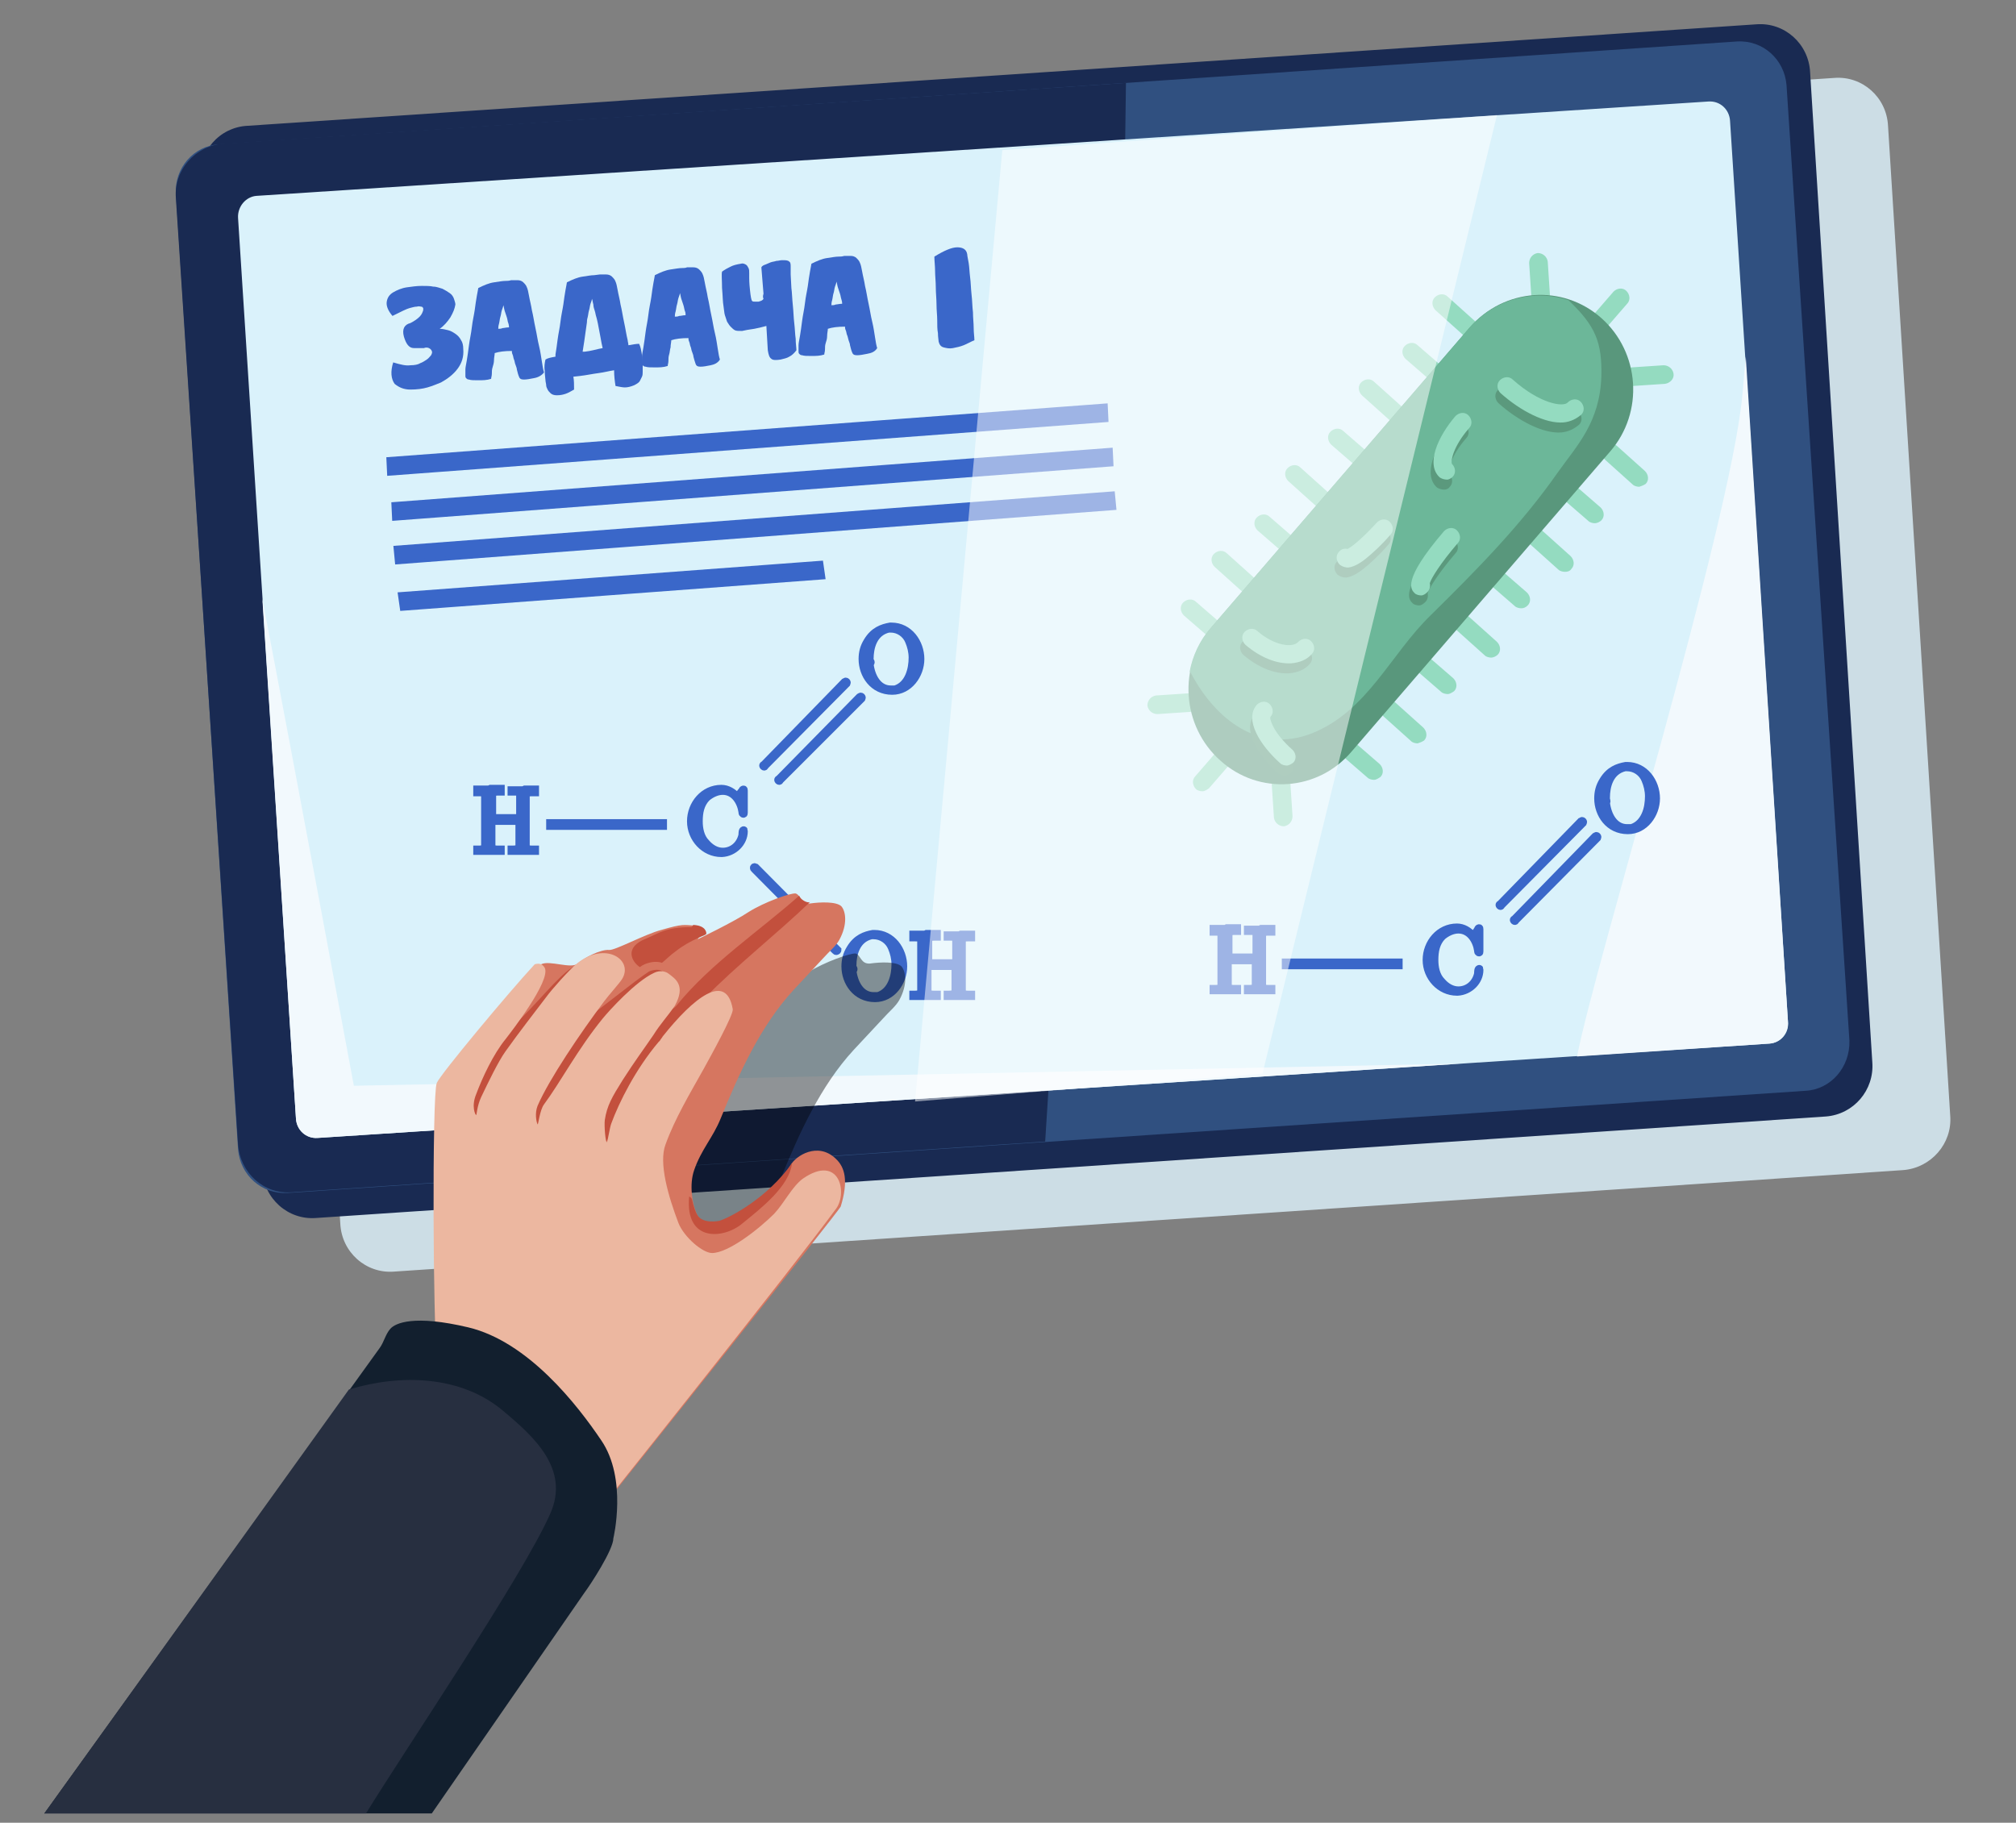 <?xml version="1.0" encoding="UTF-8"?> <!-- Generator: Adobe Illustrator 21.1.0, SVG Export Plug-In . SVG Version: 6.00 Build 0) --> <svg xmlns="http://www.w3.org/2000/svg" xmlns:xlink="http://www.w3.org/1999/xlink" id="Слой_1" x="0px" y="0px" viewBox="0 0 282 255" style="enable-background:new 0 0 282 255;" xml:space="preserve"><rect x="0" y="0" width="282" height="255" fill="#808080" stroke="none"/> <style type="text/css"> .st0{fill:#CCDDE5;} .st1{fill:#192A52;} .st2{fill:#305080;} .st3{fill:#DAF2FB;} .st4{fill:#F2F9FD;} .st5{fill:#3A67C9;stroke:#3A67C9;stroke-miterlimit:10;} .st6{fill:#3A67C9;stroke:#3A67C9;stroke-width:0.5;stroke-miterlimit:10;} .st7{fill:#94DBC0;} .st8{fill:#59977C;} .st9{fill:#6CB799;} .st10{fill:#5B997D;} .st11{fill:#3A67C9;} .st12{opacity:0.41;enable-background:new ;} .st13{fill:#D67660;} .st14{fill:#C3503D;} .st15{fill:#ECB7A0;} .st16{fill:#121F2E;} .st17{fill:#272F40;} .st18{opacity:0.51;fill:#FFFFFF;enable-background:new ;} </style> <path class="st0" d="M266.2,163.7L55.1,177.9c-3.9,0.3-7.3-2.7-7.5-6.7L38.9,32.7c-0.3-4,2.7-7.4,6.6-7.6l211.1-14.2 c3.9-0.3,7.3,2.7,7.5,6.7l8.7,138.5C273.1,160,270.1,163.4,266.2,163.7z"></path> <path class="st1" d="M255.4,156.2L44.2,170.4c-3.9,0.3-7.3-2.7-7.5-6.7L28,25.2c-0.3-4,2.7-7.4,6.6-7.6L245.7,3.4 c3.9-0.3,7.3,2.7,7.5,6.7l8.7,138.5C262.2,152.5,259.3,155.9,255.4,156.2z"></path> <path class="st2" d="M252.6,152.6L40.2,166.9c-3.6,0.2-6.6-2.5-6.9-6.1L24.6,27.1c-0.2-3.6,2.5-6.7,6-6.9L243,5.8 c3.6-0.2,6.6,2.5,6.9,6.1l8.8,133.7C258.8,149.3,256.1,152.4,252.6,152.6z"></path> <path class="st1" d="M150.6,106.4c1.9-17.2,4.9-34.3,5.8-51.6c0.8-14.4,0.9-28.8,1.1-43.2L31.2,20.1c-3.9,0.3-6.9,3.7-6.6,7.6 l8.7,132.4c0.3,4,3.6,7,7.5,6.7l105.4-7.1C147.3,141.9,148.6,124.1,150.6,106.4z"></path> <path class="st3" d="M247.5,146L44.4,159.2c-1.6,0.1-2.9-1.1-3-2.7l-8.1-126c-0.1-1.6,1.1-3,2.6-3.1L239,14.2c1.6-0.1,2.9,1.1,3,2.7 l8.1,126C250.3,144.5,249.1,145.9,247.5,146z"></path> <path class="st4" d="M244.2,49.9c-0.2,1.9-0.3,3.7-0.5,5.6c-1.8,18.4-20.6,79.3-23.1,92.3l26.9-1.8c1.6-0.1,2.7-1.5,2.6-3.1 L244.2,49.9z"></path> <path class="st4" d="M49.5,151.9c0,0-8.4-45.2-12.8-68.1l4.7,72.7c0.1,1.6,1.4,2.8,3,2.7l159.9-10.4L49.5,151.9z"></path> <g id="page1_7_"> <g> <g> <path id="g0-67_10_" class="st5" d="M103.2,111.5c-0.6-0.7-1.4-1.2-2.3-1.2c-2.5,0-4.3,2.2-4.3,4.6s1.9,4.5,4.3,4.5h0.1 c1.7-0.1,3.1-1.5,3.1-3.1c0-0.2,0-0.2-0.1-0.2c-0.2,0-0.2,0.5-0.2,0.7c-0.3,1.4-1.4,2.3-2.7,2.3c-0.9,0-1.7-0.5-2.3-1.2 c-0.8-0.8-1-2-1-3c0-1.2,0.2-2.4,1.1-3.3c0.6-0.5,1.4-0.9,2.2-0.9c1.6,0,2.5,1.5,2.7,2.9c0,0.1,0,0.3,0.2,0.3 c0.1,0,0.1-0.1,0.1-0.2v-3.1c0-0.1,0-0.2-0.1-0.2s-0.2,0.1-0.2,0.2C103.5,110.9,103.4,111.1,103.2,111.5z"></path> </g> <rect x="76.9" y="115.1" class="st5" width="15.9" height="0.5"></rect> <g> <path id="g0-72_19_" class="st5" d="M66.7,110.6v0.3H67c0.5,0,0.8,0,0.8,0.5c0,0.1,0,0.1,0,0.2v6.6c0,0.5-0.3,0.6-0.8,0.6 c-0.1,0-0.2,0-0.3,0v0.3h1.4h0.3h1.7v-0.3c-0.2,0-0.3,0-0.5,0c-0.5,0-0.8-0.1-0.8-0.6v-3.3h3.8v3.3c0,0.5-0.3,0.6-0.9,0.6h-0.2 v0.3h1.4h0.3h1.7v-0.3c-0.2,0-0.3,0-0.5,0c-0.5,0-0.8-0.1-0.8-0.6c0,0,0-0.1,0-0.2v-6.6c0-0.5,0.5-0.5,0.8-0.5c0.1,0,0.2,0,0.5,0 v-0.5h-1.5l-0.2,0.1h-1.7v0.3c0.1,0,0.2,0,0.5,0s0.7,0,0.7,0.5v3.1h-3.8v-3.1c0-0.5,0.5-0.5,0.9-0.5h0.3v-0.5h-1.5l-0.2,0.1h-1.7 V110.6z"></path> </g> <g> <path id="g1-64_9_" class="st5" d="M105.7,121.3L105.7,121.3c-0.2-0.1-0.3,0-0.3,0.1s0,0.1,0.1,0.2l11.3,11.4 c0.1,0.1,0.1,0.1,0.2,0.1s0.2-0.1,0.2-0.2l-0.1-0.1L105.7,121.3z"></path> </g> <g> <path id="g0-79_19_" class="st5" d="M122.1,130.6c-1.1,0.2-2.3,0.6-3.2,2.1c-0.5,0.8-0.7,1.6-0.7,2.5c0,2.2,1.5,4.5,4.2,4.5 c2.4,0,4-2.3,4-4.5c0-2.3-1.6-4.6-4.1-4.6C122.2,130.6,122.2,130.6,122.1,130.6z M119.3,135.3v-0.2c0-1.6,0.5-3.7,2.6-4.2 c0.1,0,0.2,0,0.3,0c1.1,0,2.1,0.7,2.5,1.7c0.3,0.7,0.5,1.5,0.5,2.3c0,1.6-0.5,3.8-2.4,4.4c-0.2,0-0.3,0-0.6,0 c-1.8,0-2.7-1.8-2.9-3.5C119.5,135.7,119.5,135.5,119.3,135.3z"></path> </g> <g> <path id="g0-72_18_" class="st5" d="M127.7,130.9v0.3h0.3c0.5,0,0.8,0,0.8,0.5c0,0.1,0,0.1,0,0.2v6.6c0,0.5-0.3,0.6-0.8,0.6 c-0.1,0-0.2,0-0.3,0v0.3h1.4h0.3h1.7v-0.3c-0.2,0-0.3,0-0.5,0c-0.5,0-0.8-0.1-0.8-0.6v-3.3h3.8v3.3c0,0.5-0.3,0.6-0.9,0.6h-0.2 v0.3h1.4h0.3h1.7v-0.3c-0.2,0-0.3,0-0.5,0c-0.5,0-0.8-0.1-0.8-0.6c0,0,0-0.1,0-0.2v-6.6c0-0.5,0.5-0.5,0.8-0.5c0.1,0,0.2,0,0.5,0 v-0.5h-1.5l-0.2,0.1h-1.7v0.3c0.1,0,0.2,0,0.5,0s0.7,0,0.7,0.5v3.1h-3.8v-3.1c0-0.5,0.5-0.5,0.9-0.5h0.3v-0.5h-1.5l-0.2,0.1h-1.7 V130.9z"></path> </g> <g> <path id="g1-0_20_" class="st5" d="M118.4,95.7c0-0.1,0.1-0.1,0.1-0.2s-0.1-0.2-0.2-0.2s-0.1,0.1-0.2,0.1L106.8,107 c-0.1,0-0.1,0.1-0.1,0.1c0,0.1,0.1,0.2,0.2,0.2c0,0,0.1,0,0.1-0.1L118.4,95.7z"></path> </g> <g> <path id="g1-0_19_" class="st5" d="M120.5,97.8c0-0.1,0.1-0.1,0.1-0.2s-0.1-0.2-0.2-0.2s-0.1,0.1-0.2,0.1L108.9,109 c-0.1,0-0.1,0.1-0.1,0.1c0,0.1,0.1,0.2,0.2,0.2c0,0,0.1,0,0.1-0.1L120.5,97.8z"></path> </g> <g> <path id="g0-79_18_" class="st5" d="M124.5,87.6c-1.1,0.2-2.3,0.6-3.2,2.1c-0.5,0.8-0.7,1.6-0.7,2.5c0,2.2,1.5,4.5,4.2,4.5 c2.4,0,4-2.3,4-4.5c0-2.3-1.6-4.6-4.1-4.6C124.6,87.6,124.6,87.6,124.5,87.6z M121.7,92.4v-0.2c0-1.6,0.5-3.7,2.6-4.2 c0.1,0,0.2,0,0.3,0c1.1,0,2.1,0.7,2.5,1.7c0.3,0.7,0.5,1.5,0.5,2.3c0,1.6-0.5,3.8-2.4,4.4c-0.2,0-0.3,0-0.6,0 c-1.8,0-2.7-1.8-2.9-3.5C121.9,92.7,121.9,92.6,121.7,92.4z"></path> </g> </g> </g> <g id="page1_5_"> <g> <path id="g0-67_3_" class="st5" d="M206.1,130.9c-0.6-0.7-1.4-1.2-2.3-1.2c-2.5,0-4.3,2.2-4.3,4.6s1.9,4.5,4.3,4.5h0.1 c1.7-0.1,3.1-1.5,3.1-3.1c0-0.2,0-0.2-0.1-0.2c-0.2,0-0.2,0.5-0.2,0.7c-0.3,1.4-1.4,2.3-2.7,2.3c-0.9,0-1.7-0.5-2.3-1.2 c-0.8-0.8-1-2-1-3c0-1.2,0.2-2.4,1.1-3.3c0.6-0.5,1.4-0.9,2.2-0.9c1.6,0,2.5,1.5,2.7,2.9c0,0.1,0,0.3,0.2,0.3 c0.1,0,0.1-0.1,0.1-0.2V130c0-0.1,0-0.2-0.1-0.2s-0.2,0.1-0.2,0.2C206.5,130.3,206.3,130.6,206.1,130.9z"></path> </g> <rect x="179.8" y="134.6" class="st5" width="15.9" height="0.5"></rect> <g> <path id="g0-72_3_" class="st5" d="M169.7,130.1v0.3h0.3c0.5,0,0.8,0,0.8,0.5c0,0.1,0,0.1,0,0.2v6.6c0,0.5-0.3,0.6-0.8,0.6 c-0.1,0-0.2,0-0.3,0v0.3h1.4h0.3h1.7v-0.3c-0.2,0-0.3,0-0.5,0c-0.5,0-0.8-0.1-0.8-0.6v-3.3h3.8v3.3c0,0.5-0.3,0.6-0.9,0.6h-0.2 v0.3h1.4h0.3h1.7v-0.3c-0.2,0-0.3,0-0.5,0c-0.5,0-0.8-0.1-0.8-0.6c0,0,0-0.1,0-0.2v-6.6c0-0.5,0.5-0.5,0.8-0.5c0.1,0,0.2,0,0.5,0 v-0.5h-1.5l-0.2,0.1h-1.7v0.3c0.1,0,0.2,0,0.5,0s0.7,0,0.7,0.5v3.1h-3.8v-3.1c0-0.5,0.5-0.5,0.9-0.5h0.3v-0.5h-1.5l-0.2,0.1h-1.7 V130.1z"></path> </g> <g> <path id="g1-0_8_" class="st5" d="M221.4,115.2c0-0.1,0.1-0.1,0.1-0.2s-0.1-0.2-0.2-0.2c-0.1,0-0.1,0.1-0.2,0.1l-11.3,11.6 c-0.1,0-0.1,0.1-0.1,0.1c0,0.1,0.1,0.2,0.2,0.2c0,0,0.1,0,0.1-0.1L221.4,115.2z"></path> </g> <g> <path id="g1-0_7_" class="st5" d="M223.4,117.3c0-0.1,0.1-0.1,0.1-0.2s-0.1-0.2-0.2-0.2c-0.1,0-0.1,0.1-0.2,0.1l-11.3,11.6 c-0.1,0-0.1,0.1-0.1,0.1c0,0.1,0.1,0.2,0.2,0.2c0,0,0.1,0,0.1-0.1L223.4,117.3z"></path> </g> <g> <path id="g0-79_3_" class="st5" d="M227.4,107.1c-1.1,0.2-2.3,0.6-3.2,2.1c-0.5,0.8-0.7,1.6-0.7,2.5c0,2.2,1.5,4.5,4.2,4.5 c2.4,0,4-2.3,4-4.5c0-2.3-1.6-4.6-4.1-4.6C227.6,107.1,227.6,107.1,227.4,107.1z M224.7,111.8v-0.2c0-1.6,0.5-3.7,2.6-4.2 c0.1,0,0.2,0,0.3,0c1.1,0,2.1,0.7,2.5,1.7c0.3,0.7,0.5,1.5,0.5,2.3c0,1.6-0.5,3.8-2.4,4.4c-0.2,0-0.3,0-0.6,0 c-1.8,0-2.7-1.8-2.9-3.5C224.8,112.2,224.8,112.1,224.7,111.8z"></path> </g> </g> <polygon class="st6" points="154.8,58.8 54.4,66.3 54.3,64.2 154.7,56.7 "></polygon> <polygon class="st6" points="155.5,65 55.1,72.6 55,70.5 155.4,62.9 "></polygon> <polygon class="st6" points="155.9,71.1 55.5,78.7 55.3,76.6 155.7,69 "></polygon> <polygon class="st6" points="115.2,80.8 56.2,85.2 55.9,83.1 114.9,78.7 "></polygon> <g> <g> <path class="st7" d="M224.1,45.9c-0.3,0-0.7-0.1-0.9-0.3c-0.5-0.5-0.6-1.3-0.1-1.8l2.6-3c0.5-0.5,1.3-0.6,1.8-0.1s0.6,1.3,0.1,1.8 l-2.6,3C224.7,45.7,224.4,45.9,224.1,45.9"></path> <path class="st7" d="M168.2,110.7c-0.3,0-0.7-0.1-0.9-0.3c-0.5-0.5-0.6-1.3-0.1-1.8l2.6-3c0.5-0.5,1.3-0.6,1.8-0.1 s0.6,1.3,0.1,1.8l-2.6,3C168.8,110.5,168.5,110.7,168.2,110.7"></path> <path class="st7" d="M232.9,53.7l-4.5,0.3c-0.7,0-1.3-0.5-1.4-1.2c0-0.7,0.5-1.3,1.2-1.4l4.5-0.3c0.7,0,1.3,0.5,1.4,1.2 C234.2,53,233.6,53.6,232.9,53.7"></path> <path class="st7" d="M215.6,42.6c-0.7,0-1.3-0.5-1.4-1.2l-0.3-4.6c0-0.7,0.5-1.3,1.2-1.4l0,0c0.7,0,1.3,0.5,1.4,1.2l0.3,4.6 C216.8,42,216.3,42.6,215.6,42.6L215.6,42.6z"></path> <path class="st7" d="M166.4,99.6l-4.5,0.3c-0.7,0-1.3-0.5-1.4-1.2c0-0.7,0.5-1.3,1.2-1.4l4.5-0.3c0.7,0,1.3,0.5,1.4,1.2 C167.6,99,167.1,99.6,166.4,99.6"></path> <path class="st7" d="M179.6,115.6c-0.7,0-1.3-0.5-1.4-1.2l-0.3-4.6c0-0.7,0.5-1.3,1.2-1.4c0.7,0,1.3,0.5,1.4,1.2l0.3,4.6 C180.8,114.9,180.3,115.5,179.6,115.6"></path> <path class="st7" d="M218.9,80c-0.3,0-0.7-0.1-0.9-0.3l-3.9-3.5c-0.5-0.5-0.6-1.3-0.1-1.8s1.3-0.6,1.8-0.1l3.9,3.5 c0.5,0.5,0.6,1.3,0.1,1.8C219.6,79.9,219.3,80,218.9,80"></path> <path class="st7" d="M229.3,68.1c-0.3,0-0.7-0.1-0.9-0.3l-3.9-3.5c-0.5-0.5-0.6-1.3-0.1-1.8s1.3-0.6,1.8-0.1l3.9,3.5 c0.5,0.5,0.6,1.3,0.1,1.8C229.9,67.9,229.6,68,229.3,68.1"></path> <path class="st7" d="M205.6,47.2c-0.3,0-0.7-0.1-0.9-0.3l-3.9-3.5c-0.5-0.5-0.6-1.3-0.1-1.8s1.3-0.6,1.8-0.1l3.9,3.5 c0.5,0.5,0.6,1.3,0.1,1.8C206.3,47,206,47.1,205.6,47.2"></path> <path class="st7" d="M212.8,85.1c-0.3,0-0.7-0.1-0.9-0.3l-3-2.6c-0.5-0.5-0.6-1.3-0.1-1.8s1.3-0.6,1.8-0.1l3,2.6 c0.5,0.5,0.6,1.3,0.1,1.8C213.4,85,213.1,85.1,212.8,85.1"></path> <path class="st7" d="M208.6,92c-0.3,0-0.7-0.1-0.9-0.3l-3.9-3.5c-0.5-0.5-0.6-1.3-0.1-1.8s1.3-0.6,1.8-0.1l3.9,3.5 c0.5,0.5,0.6,1.3,0.1,1.8C209.3,91.8,208.9,92,208.6,92"></path> <path class="st7" d="M202.5,97.1c-0.3,0-0.7-0.1-0.9-0.3l-3-2.6c-0.5-0.5-0.6-1.3-0.1-1.8s1.3-0.6,1.8-0.1l3,2.6 c0.5,0.5,0.6,1.3,0.1,1.8C203.1,96.9,202.8,97.1,202.5,97.1"></path> <path class="st7" d="M179.8,77.1c-0.3,0-0.7-0.1-0.9-0.3l-3-2.6c-0.5-0.5-0.6-1.3-0.1-1.8s1.3-0.6,1.8-0.1l3,2.6 c0.5,0.5,0.6,1.3,0.1,1.8C180.5,76.9,180.2,77.1,179.8,77.1"></path> <path class="st7" d="M198.3,104c-0.3,0-0.7-0.1-0.9-0.3l-3.9-3.5c-0.5-0.5-0.6-1.3-0.1-1.8s1.3-0.6,1.8-0.1l3.9,3.5 c0.5,0.5,0.6,1.3,0.1,1.8C198.9,103.8,198.6,103.9,198.3,104"></path> <path class="st7" d="M192.2,109.1c-0.3,0-0.7-0.1-0.9-0.3l-3-2.6c-0.5-0.5-0.6-1.3-0.1-1.8s1.3-0.6,1.8-0.1l3,2.6 c0.5,0.5,0.6,1.3,0.1,1.8C192.8,108.9,192.5,109.1,192.2,109.1"></path> <path class="st7" d="M195.3,59.1c-0.3,0-0.7-0.1-0.9-0.3l-3.9-3.5c-0.5-0.5-0.6-1.3-0.1-1.8s1.3-0.6,1.8-0.1l3.9,3.5 c0.5,0.5,0.6,1.3,0.1,1.8C196,59,195.6,59.1,195.3,59.1"></path> <path class="st7" d="M190.1,65.1c-0.3,0-0.7-0.1-0.9-0.3l-3-2.6c-0.5-0.5-0.6-1.3-0.1-1.8s1.3-0.6,1.8-0.1l3,2.6 c0.5,0.5,0.6,1.3,0.1,1.8C190.8,64.9,190.5,65.1,190.1,65.1"></path> <path class="st7" d="M174.7,83.1c-0.3,0-0.7-0.1-0.9-0.3l-3.9-3.5c-0.5-0.5-0.6-1.3-0.1-1.8s1.3-0.6,1.8-0.1l3.9,3.5 c0.5,0.5,0.6,1.3,0.1,1.8C175.3,82.9,175,83,174.7,83.1"></path> <path class="st7" d="M169.5,89c-0.3,0-0.7-0.1-0.9-0.3l-3-2.6c-0.5-0.5-0.6-1.3-0.1-1.8s1.3-0.6,1.8-0.1l3,2.6 c0.5,0.5,0.6,1.3,0.1,1.8C170.2,88.9,169.8,89,169.5,89"></path> <path class="st7" d="M185,71.1c-0.3,0-0.7-0.1-0.9-0.3l-3.9-3.5c-0.5-0.5-0.6-1.3-0.1-1.8s1.3-0.6,1.8-0.1l3.9,3.5 c0.5,0.5,0.6,1.3,0.1,1.8C185.6,70.9,185.3,71.1,185,71.1"></path> <path class="st7" d="M200.5,53.1c-0.3,0-0.7-0.1-0.9-0.3l-3-2.6c-0.5-0.5-0.6-1.3-0.1-1.8s1.3-0.6,1.8-0.1l3,2.6 c0.5,0.5,0.6,1.3,0.1,1.8C201.1,53,200.8,53.1,200.5,53.1"></path> <path class="st7" d="M223.1,73.2c-0.3,0-0.7-0.1-0.9-0.3l-3-2.6c-0.5-0.5-0.6-1.3-0.1-1.8s1.3-0.6,1.8-0.1l3,2.6 c0.5,0.5,0.6,1.3,0.1,1.8C223.8,73,223.4,73.2,223.1,73.2"></path> </g> <path class="st8" d="M170.7,106.4L170.7,106.4c-5.4-4.8-6-13.2-1.2-18.7l36.1-41.9c4.8-5.5,13-6.1,18.4-1.3s6,13.2,1.2,18.7 l-36.1,41.9C184.4,110.7,176.1,111.3,170.7,106.4"></path> <path class="st9" d="M166.6,94.2c3.4,6.4,9.5,11.3,16.9,8.4c7.8-3.1,11-11.1,16.7-16.6c6.4-6.3,12.6-12.6,17.7-19.9 c2.7-3.8,5.9-7,6.1-13.5c0.1-4.7-0.8-7-4.6-10.6c-4.8-1.6-10.3-0.2-13.9,3.9l-36.1,41.9c-1.6,1.8-2.6,4-3,6.2 C166.5,94,166.6,94.1,166.6,94.2z"></path> <g> <path class="st10" d="M202,68.5c-0.3,0-0.7-0.1-1-0.3c-2-1.8-0.3-5.7,2.2-8.6c0.5-0.5,1.3-0.6,1.8-0.1s0.6,1.3,0.1,1.8 c-2.2,2.5-2.6,4.6-2.4,5c0.5,0.5,0.6,1.3,0.1,1.8C202.7,68.3,202.4,68.5,202,68.5"></path> <path class="st10" d="M218.4,60.5c-2.5,0.2-6-1.6-8.8-4.1c-0.5-0.5-0.6-1.3-0.1-1.8s1.3-0.6,1.8-0.1c3.8,3.4,7.1,3.9,7.7,3.2 c0.5-0.5,1.3-0.6,1.8-0.1s0.6,1.3,0.1,1.8C220.2,60,219.4,60.4,218.4,60.5"></path> <path class="st10" d="M188.7,78.4C188.7,78.4,188.8,78.4,188.7,78.4C188.8,78.4,188.7,78.4,188.7,78.4 M188.3,80.8 c-0.4,0-0.8-0.1-1.2-0.4c-0.5-0.5-0.6-1.3-0.1-1.8c0.3-0.4,0.8-0.5,1.2-0.4c0.6-0.3,2.1-1.5,4.1-3.7c0.5-0.5,1.3-0.6,1.8-0.1 s0.6,1.3,0.1,1.8c-1.2,1.4-2.5,2.6-3.5,3.4C190.2,80,189.2,80.7,188.3,80.8"></path> <path class="st10" d="M199.2,82.4L199.2,82.4L199.2,82.4z M198.5,84.7c-0.3,0-0.7-0.1-0.9-0.3c-0.5-0.5-1.9-1.7,4.1-8.7 c0.5-0.5,1.3-0.6,1.8-0.1s0.6,1.3,0.1,1.8c-2.4,2.8-3.7,4.9-3.9,5.6c0.1,0.4,0,0.9-0.3,1.2C199.1,84.5,198.8,84.7,198.5,84.7 L198.5,84.7z"></path> <path class="st10" d="M180.3,94.2c-2,0.1-4.3-0.8-6.4-2.6c-0.5-0.5-0.6-1.3-0.1-1.8s1.3-0.6,1.8-0.1c2.3,2,4.9,2.4,5.7,1.5 c0.5-0.5,1.3-0.6,1.8-0.1s0.6,1.3,0.1,1.8C182.5,93.7,181.5,94.1,180.3,94.2"></path> <path class="st10" d="M179.7,108.5c-0.3,0-0.7-0.1-0.9-0.3c-2.8-2.5-5.1-6.1-3.3-8.2c0.5-0.5,1.3-0.6,1.8-0.1s0.6,1.3,0.1,1.8 c-0.1,0.5,0.6,2.4,3.1,4.6c0.5,0.5,0.6,1.3,0.1,1.8C180.3,108.3,180,108.5,179.7,108.5"></path> </g> <g> <path class="st7" d="M202.4,67.1c-0.3,0-0.7-0.1-1-0.3c-2-1.8-0.3-5.7,2.2-8.6c0.5-0.5,1.3-0.6,1.8-0.1s0.6,1.3,0.1,1.8 c-2.2,2.5-2.6,4.6-2.4,5c0.5,0.5,0.6,1.3,0.1,1.8C203,66.9,202.7,67.1,202.4,67.1"></path> <path class="st7" d="M218.7,59.1c-2.5,0.2-6-1.6-8.8-4.1c-0.5-0.5-0.6-1.3-0.1-1.8s1.3-0.6,1.8-0.1c3.8,3.4,7.1,3.9,7.7,3.2 c0.5-0.5,1.3-0.6,1.8-0.1s0.6,1.3,0.1,1.8C220.5,58.6,219.7,59,218.7,59.1"></path> <path class="st7" d="M189.1,77C189.1,77.1,189.1,77.1,189.1,77C189.1,77.1,189.1,77.1,189.1,77 M188.6,79.4 c-0.4,0-0.8-0.1-1.2-0.4c-0.5-0.5-0.6-1.3-0.1-1.8c0.3-0.4,0.8-0.5,1.2-0.4c0.6-0.3,2.1-1.5,4.1-3.7c0.5-0.5,1.3-0.6,1.8-0.1 s0.6,1.3,0.1,1.8c-1.2,1.4-2.5,2.6-3.5,3.4C190.5,78.6,189.5,79.3,188.6,79.4"></path> <path class="st7" d="M199.5,81L199.5,81L199.5,81z M198.8,83.3c-0.3,0-0.7-0.1-0.9-0.3c-0.5-0.5-1.9-1.7,4.1-8.7 c0.5-0.5,1.3-0.6,1.8-0.1s0.6,1.3,0.1,1.8c-2.4,2.8-3.7,4.9-3.9,5.6c0.1,0.4,0,0.9-0.3,1.2C199.4,83.1,199.1,83.3,198.8,83.3 L198.8,83.3z"></path> <path class="st7" d="M180.6,92.8c-2,0.1-4.3-0.8-6.4-2.6c-0.5-0.5-0.6-1.3-0.1-1.8s1.3-0.6,1.8-0.1c2.3,2,4.9,2.4,5.7,1.5 c0.5-0.5,1.3-0.6,1.8-0.1s0.6,1.3,0.1,1.8C182.8,92.3,181.8,92.7,180.6,92.8"></path> <path class="st7" d="M180,107.1c-0.3,0-0.7-0.1-0.9-0.3c-2.8-2.5-5.1-6.1-3.3-8.2c0.5-0.5,1.3-0.6,1.8-0.1s0.6,1.3,0.1,1.8 c-0.1,0.5,0.6,2.4,3.1,4.6c0.5,0.5,0.6,1.3,0.1,1.8C180.6,106.9,180.3,107.1,180,107.1"></path> </g> </g> <g> <path class="st11" d="M57.4,45.2c0.6-0.3,1-0.6,1.3-0.9c0.3-0.3,0.4-0.6,0.5-0.9c0-0.1,0-0.2,0-0.3c-0.1-0.1-0.1-0.2-0.3-0.2 c-0.1,0-0.3-0.1-0.6,0c-0.3,0-0.6,0.1-1,0.2c-0.4,0.1-1.2,0.5-2.4,1.1c-0.6-0.7-0.9-1.4-0.8-2c0.1-0.6,0.4-1,0.9-1.3 s1.2-0.6,1.9-0.7c0.7-0.1,1.4-0.2,2.1-0.2c0.6,0,1.2,0,1.6,0.1c0.5,0,0.9,0.2,1.3,0.3c0.4,0.2,0.7,0.4,1,0.6 c0.3,0.2,0.5,0.5,0.6,0.8s0.2,0.6,0.2,0.8c-0.1,0.6-0.3,1.1-0.7,1.8c-0.4,0.6-0.9,1.2-1.5,1.6c0.4,0,0.8,0.1,1.2,0.2s0.7,0.3,1,0.5 s0.6,0.5,0.8,0.9c0.2,0.3,0.3,0.7,0.3,1.2c0.1,1.1-0.2,2-0.8,2.8c-0.6,0.8-1.4,1.4-2.3,1.9c-0.5,0.2-1.2,0.5-1.9,0.7 s-1.5,0.3-2.4,0.3s-1.6-0.3-2.2-0.8c-0.5-0.7-0.6-1.7-0.2-3c1,0.3,1.8,0.5,2.4,0.4c0.6,0,1.1-0.1,1.4-0.3c0.3-0.1,0.6-0.3,0.9-0.5 c0.3-0.2,0.4-0.4,0.6-0.6c0.1-0.2,0.2-0.4,0.1-0.6c-0.1-0.2-0.2-0.3-0.4-0.4c-0.2-0.1-0.5-0.1-0.7,0c-0.3,0-0.8,0-1.4,0 c-0.7,0-1.1-0.6-1.4-1.6C56.2,46,56.6,45.4,57.4,45.2z"></path> <path class="st11" d="M74.7,52.9c-0.5,0.1-1,0.2-1.4,0.2s-0.6-0.1-0.7-0.4c-0.1-0.2-0.2-0.6-0.3-1c0-0.2-0.1-0.4-0.2-0.7 c-0.1-0.2-0.1-0.5-0.2-0.7s-0.1-0.5-0.2-0.7s-0.1-0.4-0.1-0.5c-1,0-1.8,0.1-2.4,0.3c0,0.3-0.1,0.6-0.1,1c0,0.3-0.1,0.7-0.2,1 s-0.1,0.6-0.1,0.9c0,0.3-0.1,0.5-0.1,0.7c-0.6,0.2-1.2,0.2-1.8,0.2c-0.6,0-1,0-1.3-0.1c-0.2,0-0.3-0.1-0.4-0.2 c-0.1-0.1-0.1-0.2-0.1-0.3s0-0.2,0-0.4c0-0.1,0-0.3,0-0.5c0-0.3,0.1-0.7,0.2-1.3s0.2-1.3,0.3-2.1c0.1-0.8,0.3-1.6,0.4-2.5 s0.3-1.7,0.4-2.4c0.1-0.8,0.2-1.4,0.3-2c0.1-0.6,0.2-1,0.2-1.1c0.8-0.4,1.5-0.7,2.2-0.8s1.2-0.2,1.6-0.2c0.2,0,0.5,0,0.8-0.1 c0.3,0,0.6,0,0.9,0s0.6,0.1,0.8,0.3c0.2,0.2,0.4,0.4,0.5,0.7c0.1,0.2,0.2,0.6,0.3,1.2c0.1,0.6,0.3,1.3,0.4,2 c0.2,0.8,0.3,1.6,0.5,2.5s0.3,1.7,0.5,2.5s0.3,1.6,0.4,2.2c0.1,0.7,0.2,1.2,0.3,1.5C75.8,52.5,75.3,52.8,74.7,52.9z M71.1,45.2 C71,45,71,44.7,70.9,44.4s-0.2-0.6-0.3-0.9c-0.1-0.3-0.1-0.6-0.2-0.8c0,0.2-0.1,0.4-0.2,0.7S70.1,44,70,44.3 c-0.1,0.3-0.1,0.6-0.2,1c-0.1,0.3-0.1,0.6-0.1,0.7c0.2,0,0.4,0,0.6-0.1c0.2,0,0.5-0.1,0.9-0.1C71.2,45.7,71.2,45.5,71.1,45.2z"></path> <path class="st11" d="M77.7,49.9c0-0.1,0-0.2,0-0.3c0.1-0.6,0.2-1.3,0.3-2.1c0.1-0.8,0.3-1.6,0.4-2.5s0.3-1.7,0.4-2.4 c0.1-0.8,0.2-1.4,0.3-2s0.2-1,0.2-1.1c0.8-0.4,1.5-0.7,2.2-0.8s1.2-0.2,1.6-0.2l0.8-0.1c0.3,0,0.6,0,0.9,0s0.6,0.1,0.8,0.3 c0.2,0.2,0.4,0.4,0.5,0.7c0.1,0.2,0.2,0.6,0.3,1.2c0.1,0.6,0.3,1.3,0.4,2c0.2,0.8,0.3,1.6,0.5,2.5s0.3,1.7,0.5,2.5 c0,0.2,0.1,0.4,0.1,0.7c0.6-0.1,1.1-0.2,1.5-0.2c0.2,0.4,0.3,0.9,0.4,1.6c0.1,0.6,0.1,1,0.1,1.1s0,0.3,0,0.5s0,0.5,0,0.7 s0,0.5-0.1,0.7s-0.2,0.4-0.3,0.6c-0.1,0.2-0.4,0.4-0.8,0.6c-0.5,0.2-0.9,0.3-1.3,0.3c-0.3,0-0.8-0.1-1.3-0.2 c-0.1-0.6-0.2-1.4-0.2-2.2c-0.7,0.1-1.4,0.3-2.2,0.4c-0.8,0.1-1.7,0.3-2.6,0.4l-0.9,0.1c0.1,0.5,0.1,1.1,0.1,1.8 c-0.5,0.3-0.9,0.5-1.2,0.6c-0.3,0.1-0.7,0.2-1.2,0.2c-0.4,0-0.7-0.1-0.9-0.3c-0.2-0.2-0.3-0.3-0.4-0.5s-0.2-0.4-0.2-0.6 c0-0.2-0.1-0.5-0.1-0.7s-0.1-0.7-0.1-1.3c-0.1-0.6,0-1.2,0.1-1.6C76.6,50.1,77.1,50,77.7,49.9z M81.5,49.2h0.3 c0.9-0.1,1.5-0.3,2-0.4l0.5-0.1c-0.1-0.4-0.2-0.9-0.3-1.5c-0.3-1.7-0.5-2.6-0.6-2.9c-0.1-0.3-0.1-0.5-0.2-0.8S83,42.9,83,42.6 c-0.1-0.3-0.1-0.6-0.2-0.8c0,0.2-0.1,0.4-0.2,0.7s-0.1,0.6-0.2,0.9c-0.1,0.3-0.1,0.6-0.2,1c-0.1,0.3-0.1,0.6-0.1,0.7 C81.8,47.3,81.6,48.6,81.5,49.2z"></path> <path class="st11" d="M99.4,51.1c-0.5,0.1-1,0.2-1.4,0.2s-0.6-0.1-0.7-0.4s-0.2-0.6-0.3-1c0-0.2-0.1-0.4-0.2-0.7 c-0.1-0.2-0.1-0.5-0.2-0.7s-0.1-0.5-0.2-0.7s-0.1-0.4-0.1-0.5c-1,0-1.8,0.1-2.4,0.3c0,0.3-0.1,0.6-0.1,1c-0.1,0.3-0.1,0.7-0.2,1 s-0.1,0.6-0.1,0.9c0,0.3-0.1,0.5-0.1,0.7c-0.6,0.2-1.2,0.2-1.8,0.2c-0.6,0-1,0-1.3-0.1c-0.2,0-0.3-0.1-0.4-0.2 c-0.1-0.1-0.1-0.2-0.1-0.3s0-0.2,0-0.4c0-0.1,0-0.3,0-0.5c0-0.3,0.1-0.7,0.2-1.3s0.2-1.3,0.3-2.1c0.1-0.8,0.3-1.6,0.4-2.5 s0.3-1.7,0.4-2.4c0.1-0.8,0.2-1.4,0.3-2s0.2-1,0.2-1.1c0.8-0.4,1.5-0.7,2.2-0.8s1.2-0.2,1.6-0.2c0.2,0,0.5,0,0.7-0.1 c0.3,0,0.6,0,0.9,0s0.6,0.1,0.8,0.3c0.2,0.2,0.4,0.4,0.5,0.7c0.1,0.2,0.2,0.6,0.3,1.2c0.1,0.6,0.3,1.3,0.4,2 c0.2,0.8,0.3,1.6,0.5,2.5s0.3,1.7,0.5,2.5s0.3,1.6,0.4,2.2c0.1,0.7,0.2,1.2,0.3,1.5C100.4,50.8,99.9,51,99.4,51.1z M95.8,43.5 c-0.1-0.3-0.1-0.5-0.2-0.8s-0.2-0.6-0.3-0.9c-0.1-0.3-0.1-0.6-0.2-0.8c0,0.2-0.1,0.4-0.2,0.7s-0.1,0.6-0.2,0.9 c-0.1,0.3-0.1,0.6-0.2,1c-0.1,0.3-0.1,0.6-0.1,0.7c0.2,0,0.4,0,0.6-0.1c0.3,0,0.5-0.1,0.9-0.1C95.9,43.9,95.9,43.7,95.8,43.5z"></path> <path class="st11" d="M106.8,41.1l-0.3-3.7c0.1-0.2,0.3-0.3,0.6-0.4c0.2-0.1,0.5-0.2,0.7-0.3c0.3-0.1,0.5-0.1,0.8-0.2 c0.3,0,0.5-0.1,0.8-0.1c0.5,0,0.8,0,1,0.2c0.2,0.1,0.2,0.4,0.2,0.8c0,0.1,0,0.5,0,1l0.1,1.9c0.1,0.7,0.1,1.5,0.2,2.4 s0.1,1.7,0.2,2.5s0.1,1.5,0.2,2.2c0,0.7,0.1,1.2,0.1,1.6c-0.3,0.4-0.6,0.7-1,0.9c-0.3,0.2-0.8,0.3-1.2,0.4 c-0.6,0.1-1.1,0.1-1.3-0.1c-0.3-0.2-0.4-0.6-0.5-1.2l-0.2-3.4c-0.7,0.2-1.2,0.3-1.7,0.4c-0.7,0.1-1.3,0.2-1.7,0.3 c-0.5,0-0.8,0-1-0.1s-0.4-0.3-0.6-0.5s-0.3-0.4-0.5-0.7c-0.1-0.3-0.2-0.6-0.3-0.9c-0.1-0.3-0.1-0.7-0.2-1.3 c-0.1-0.5-0.1-1.4-0.2-2.5c0-1.1-0.1-1.9,0-2.3c0.4-0.3,0.8-0.5,1.2-0.7c0.4-0.2,0.8-0.3,1.4-0.4c0.3-0.1,0.5,0,0.7,0.1 s0.3,0.3,0.4,0.5s0.1,0.4,0.1,0.7c0,0.2,0,0.5,0,0.7c0,0.1,0,0.7,0.1,1.6c0.1,1,0.2,1.5,0.3,1.6c0.1,0.1,0.2,0.1,0.4,0.1 c0.1,0,0.3,0,0.5,0c0.4-0.1,0.6-0.2,0.7-0.4C106.7,41.6,106.7,41.4,106.8,41.1z"></path> <path class="st11" d="M121.3,49.5c-0.5,0.1-1,0.2-1.4,0.2s-0.6-0.1-0.7-0.4c-0.1-0.2-0.2-0.6-0.3-1c0-0.2-0.1-0.4-0.2-0.7 s-0.1-0.5-0.2-0.7s-0.1-0.5-0.2-0.7s-0.1-0.4-0.1-0.5c-1,0-1.8,0.1-2.4,0.3c0,0.3-0.1,0.6-0.1,1s-0.1,0.7-0.2,1s-0.1,0.6-0.1,0.9 c0,0.3-0.1,0.5-0.1,0.7c-0.6,0.2-1.2,0.2-1.8,0.2c-0.6,0-1,0-1.3-0.1c-0.2,0-0.3-0.1-0.4-0.2c-0.1-0.1-0.1-0.2-0.1-0.3s0-0.2,0-0.4 c0-0.1,0-0.3,0-0.5c0-0.3,0.1-0.7,0.2-1.3s0.2-1.3,0.3-2.1c0.1-0.8,0.3-1.6,0.4-2.5s0.3-1.7,0.4-2.4c0.1-0.8,0.2-1.4,0.3-2 c0.1-0.6,0.2-1,0.2-1.1c0.8-0.4,1.5-0.7,2.2-0.8s1.2-0.2,1.6-0.2c0.2,0,0.5,0,0.8-0.1c0.3,0,0.6,0,0.9,0s0.6,0.1,0.8,0.3 c0.2,0.2,0.4,0.4,0.5,0.7c0.1,0.2,0.2,0.6,0.3,1.2c0.1,0.6,0.3,1.3,0.4,2c0.2,0.8,0.3,1.6,0.5,2.5s0.3,1.7,0.5,2.5s0.3,1.6,0.4,2.2 c0.1,0.7,0.2,1.2,0.3,1.5C122.4,49.2,121.9,49.4,121.3,49.5z M117.7,41.9c-0.1-0.3-0.1-0.5-0.2-0.8s-0.2-0.6-0.3-0.9 c-0.1-0.3-0.1-0.6-0.2-0.8c0,0.2-0.1,0.4-0.2,0.7s-0.1,0.6-0.2,0.9c-0.1,0.3-0.1,0.6-0.2,1c-0.1,0.3-0.1,0.6-0.1,0.7 c0.2,0,0.4,0,0.6-0.1c0.2,0,0.5-0.1,0.9-0.1C117.8,42.4,117.8,42.2,117.7,41.9z"></path> <path class="st11" d="M134.8,48.3c-0.5,0.2-1,0.3-1.5,0.4c-0.5,0.1-0.9,0-1.3-0.1c-0.4-0.1-0.6-0.4-0.7-0.8c0-0.2-0.1-0.6-0.1-1.2 c-0.1-0.5-0.1-1.1-0.1-1.8s-0.1-1.4-0.1-2.2s-0.1-1.6-0.1-2.4c0-0.8-0.1-1.6-0.1-2.3s-0.1-1.4-0.1-2c1.3-0.8,2.4-1.3,3.2-1.3 s1.3,0.3,1.4,1c0,0.2,0.1,0.6,0.2,1.2c0.1,0.6,0.1,1.2,0.2,2c0.1,0.7,0.1,1.5,0.2,2.4c0.1,0.8,0.1,1.7,0.2,2.5 c0,0.8,0.1,1.5,0.1,2.2s0.1,1.2,0.1,1.7C135.8,47.8,135.3,48.1,134.8,48.3z"></path> </g> <path class="st12" d="M86.4,202c1.7-3.1,3.8-6,6.1-8.7c4.3-5,9.3-9.5,13.8-14.4c-0.2-0.2-0.3-0.3-0.4-0.6c-0.7-1.5-1.1-4.2-0.4-6.2 c1-2.9,2.6-4.5,3.7-7.2c2.6-6.4,5.6-13,10.2-18c1.4-1.5,2.8-3,4.2-4.5c0.7-0.8,1.7-1.6,2.2-2.5c1.2-2.2,0.9-4,0.3-4.7 c-0.7-0.7-3-0.6-4.4-0.4c-1.3,0.1-1.3-1.2-2-1.4c-0.7-0.1-4.4,1.2-6.6,2.6c-2.1,1.4-7.1,3.8-7.1,3.8s1.5-1.8-0.3-1.9 s-1.7-0.3-4.8,0.6c-2.3,0.6-6.5,2.9-7.3,2.8c-1.2-0.1-3.5,1.1-4.4,1.9c-0.9,0.8-3.9-0.5-5.1,0.1s-13.6,15.4-14.2,16.9 c-0.7,1.5-0.9,36-0.4,36.9c0.3,0.5,7.4,6.2,14,11.4C84.3,206.3,85.2,204.1,86.4,202z"></path> <path class="st13" d="M86,208.7c0,0,31.3-39.2,31.6-39.9c1.1-3.6,0.6-5.5-0.7-6.7c-2.5-2.4-5.6-0.4-6.3,0.9c-3,6-10.4,8-10.4,8 s-2,0.4-2.7-1.1s-1.1-4.2-0.4-6.2c1-2.9,2.6-4.5,3.7-7.2c2.6-6.4,5.6-13,10.2-18c1.4-1.5,2.8-3,4.2-4.5c0.7-0.8,1.7-1.6,2.2-2.5 c1.2-2.2,0.9-4,0.3-4.7c-0.7-0.7-3-0.6-4.4-0.4c-1.3,0.1-1.3-1.2-2-1.4c-0.7-0.1-4.4,1.2-6.6,2.6c-2.1,1.4-7.1,3.8-7.1,3.8 s1.5-1.8-0.3-1.9c-1.7-0.1-1.7-0.3-4.8,0.6c-2.3,0.6-6.5,2.9-7.3,2.8c-1.2-0.1-3.5,1.1-4.4,1.9s-3.9-0.5-5.1,0.1 c-1.2,0.7-13.6,15.4-14.2,16.9c-0.7,1.5-0.9,36-0.4,36.9C61.5,189.6,86,208.7,86,208.7z"></path> <path class="st14" d="M103.8,171.2c2.7-2.2,6.6-5.2,7-8.5c-3.4,4.9-8.8,7.7-10.2,8.1c0,0-2.4,0.5-3.1-0.9c-0.1-0.1-0.5-1.1-0.7-2.1 c-0.1-0.3-0.4-0.4-0.4-0.4C95.8,173.9,101.3,173.3,103.8,171.2z"></path> <path class="st14" d="M98.5,139.7c4.7-4.8,10-8.9,14.8-13.5c-0.4,0.2-1.4-0.4-1.5-0.9c-5.4,4.8-12.4,9.5-17.1,15.3 c-0.6,0.7-0.9,0.7-1.5,0.3c-4,3-7.2,7-10,11.2c-0.2,0.3-0.4,0.3-0.7,0.2c-0.6,1-1.1,2-1.5,3.1c-0.5,1.4,1,4.8,2.3,5.1 c1.5,0.4,2.3-2.3,2.8-3.7c0.5-1.3,1.5-2.8,2.5-4.1c0.2-0.3,0.3-0.7,0.4-1.1c0.2-0.3,0.3-0.7,0.4-1.2c0,0.2,1.4-0.9,1.6-1 c0.7-0.6,1.4-1.2,2.1-1.8c1.3-1.2,2.4-2.6,3.5-4c0.3-0.5,0.4-1,0.4-1.6c0.6-0.5,1.1-1,1.5-1.6C98.3,140.3,98.2,140,98.5,139.7z"></path> <path class="st14" d="M89.5,135.3c0.9-0.7,2.3-0.9,3.1-0.6c0.5-0.4,1.3-1.2,1.9-1.6c1-0.8,2.1-1.4,3.2-1.9c0.6-0.3,1.1-0.4,1.1-0.6 c0-0.1,0-1.1-1.8-1.2c-0.1,0-0.1,0.3-0.3,0.3c-3.6,0-4.6,0.9-6.3,1.6C87.3,132.5,88.3,134.5,89.5,135.3z"></path> <path class="st14" d="M90.8,135.9c-2.4,1.6-5.8,4.5-9.2,6.9c-1.1-0.3-2.5,0.1-3,1.2l-3.6,7.6c-0.2,0.2-0.4,0.4-0.6,0.7 c-0.8,1.2-1.4,2.6-1.7,4.1c-0.3,1.4,0.4,3,1.9,3.3c1.3,0.3,3-0.4,3.3-1.9c0.1-0.3,0.1-0.6,0.2-0.9c0-0.1,0.1-0.3,0.1-0.4 c0-0.1,0.1-0.2,0.1-0.2l0,0c0.1-0.1,0.1-0.3,0.2-0.4c0.1-0.2,0.2-0.4,0.4-0.6c0.4-0.3,0.7-0.7,0.8-1.2c1-2.2,1.9-4.3,2.9-6.5 c0.7-0.9,1-2,0.7-3c0.2-0.2,0.3-0.4,0.4-0.6c-0.2-0.2,1.2-0.5,1.4-0.7c2.7-2.7,4.8-4.6,7.6-7.3C92.6,135.7,91.8,135.5,90.8,135.9z"></path> <path class="st14" d="M80.1,135.3c-2.4,1.6-4.8,5-8.2,8.1c-1.1-0.3-2.5,0.1-3,1.2l-3.6,7.6c-0.2,0.2-0.4,0.4-0.6,0.7 c-0.8,1.2-1.4,2.6-1.7,4.1c-0.3,1.4,0.4,3,1.9,3.3c1.3,0.3,3-0.4,3.3-1.9c0.1-0.3,0.1-0.6,0.2-0.9c0-0.1,0.1-0.3,0.1-0.4 c0-0.1,0.1-0.2,0.1-0.2l0,0c0.1-0.1,0.1-0.3,0.2-0.4c0.1-0.2,0.2-0.4,0.4-0.6c0.4-0.3,0.7-0.7,0.8-1.2c1-2.2,1.9-4.3,2.9-6.5 c0.7-0.9,1-2,0.7-3c0.2-0.2,0.3-0.4,0.4-0.6c-0.2-0.2,1.2-0.5,1.4-0.7c2.7-2.7,4.8-4.6,7.6-7.3C82.9,136.3,81.1,134.9,80.1,135.3z"></path> <path class="st15" d="M112.3,164.9c-1.5,1.1-2.6,3.4-4,4.9c-2.1,2.1-6.4,5.5-8.7,5.5c-1.3,0-3.9-2.2-4.7-4.2 c-1.4-3.7-2.8-8.4-1.8-11c1.3-3.6,3.4-7.1,5.3-10.5c1.1-2,4.2-7.6,4.1-8.4c-0.9-5.3-5.5-1.6-9.8,3.8c-0.1,0.2-0.3,0.4-0.4,0.6 c-0.1,0.1-0.1,0.1-0.2,0.2c-3.2,3.8-5.5,8.4-6.6,11.4c-0.2,0.5-0.5,2.5-0.6,2.6c-0.2,0.1-0.4-2.3-0.3-3.1c0.3-2,1-3.2,2.5-5.6 c1.8-2.8,2.8-4.1,4.3-6.3l0,0c1-1.6,1.9-2.5,3-4.1c1.6-2.9,0-3.8-0.9-4.5c-0.4-0.3-1.2-0.5-2-0.1c-2.6,1.2-6.3,5.3-7.2,6.4 c-3.5,4.3-5.9,8.9-8.2,12c-0.6,0.8-0.8,2.9-0.9,2.8c-0.2-0.4-0.4-1.6,0-2.6c1.6-3.7,6-10.2,9.3-14.6c0.5-0.7,2.2-2.6,2.5-3.1 c1.7-2.7-2.3-5.4-6.3-2.2c-1.1,0.9-3.5,3.6-4.3,4.7c-1.9,2.5-3.7,4.8-5.7,7.6c-1,1.4-2.4,4.3-3.4,6.4c-0.6,1.3-0.6,2.5-0.7,2.5 s-0.7-1.2,0-2.9c0.9-2.4,2.4-5.6,4.1-7.7c0.7-0.9,6.4-8.2,5.5-10c-0.3-0.5-0.7-0.7-1.4-0.5c-3.7,4-13.2,15.4-13.7,16.6 c-0.7,1.5-0.5,35.8,0,36.8c0.5,0.9,25,20.1,25,20.1s25.3-31.7,30.7-39.1C118.7,167.1,117.5,161.3,112.3,164.9z"></path> <path class="st16" d="M60.4,253.7l21.3-30.8c0.9-1.2,4.1-6.1,4.1-7.7c0,0,2-8.3-1.7-13.7c-3.3-4.9-10.2-13.8-18.6-15.8 c-7.6-1.8-10.2-0.6-10.9,0.2s-0.9,1.9-1.5,2.7L6.2,253.7H60.4z"></path> <path class="st17" d="M77,211.7c2.7-6.2-2.3-10.7-6.6-14.3c-5.9-5-14.4-5.2-21.6-3L6.2,253.7h45C56.2,245.5,73.2,220.4,77,211.7z"></path> <polygon class="st18" points="176.6,150.2 209.4,16.1 140.2,21 128,154.1 "></polygon> </svg> 